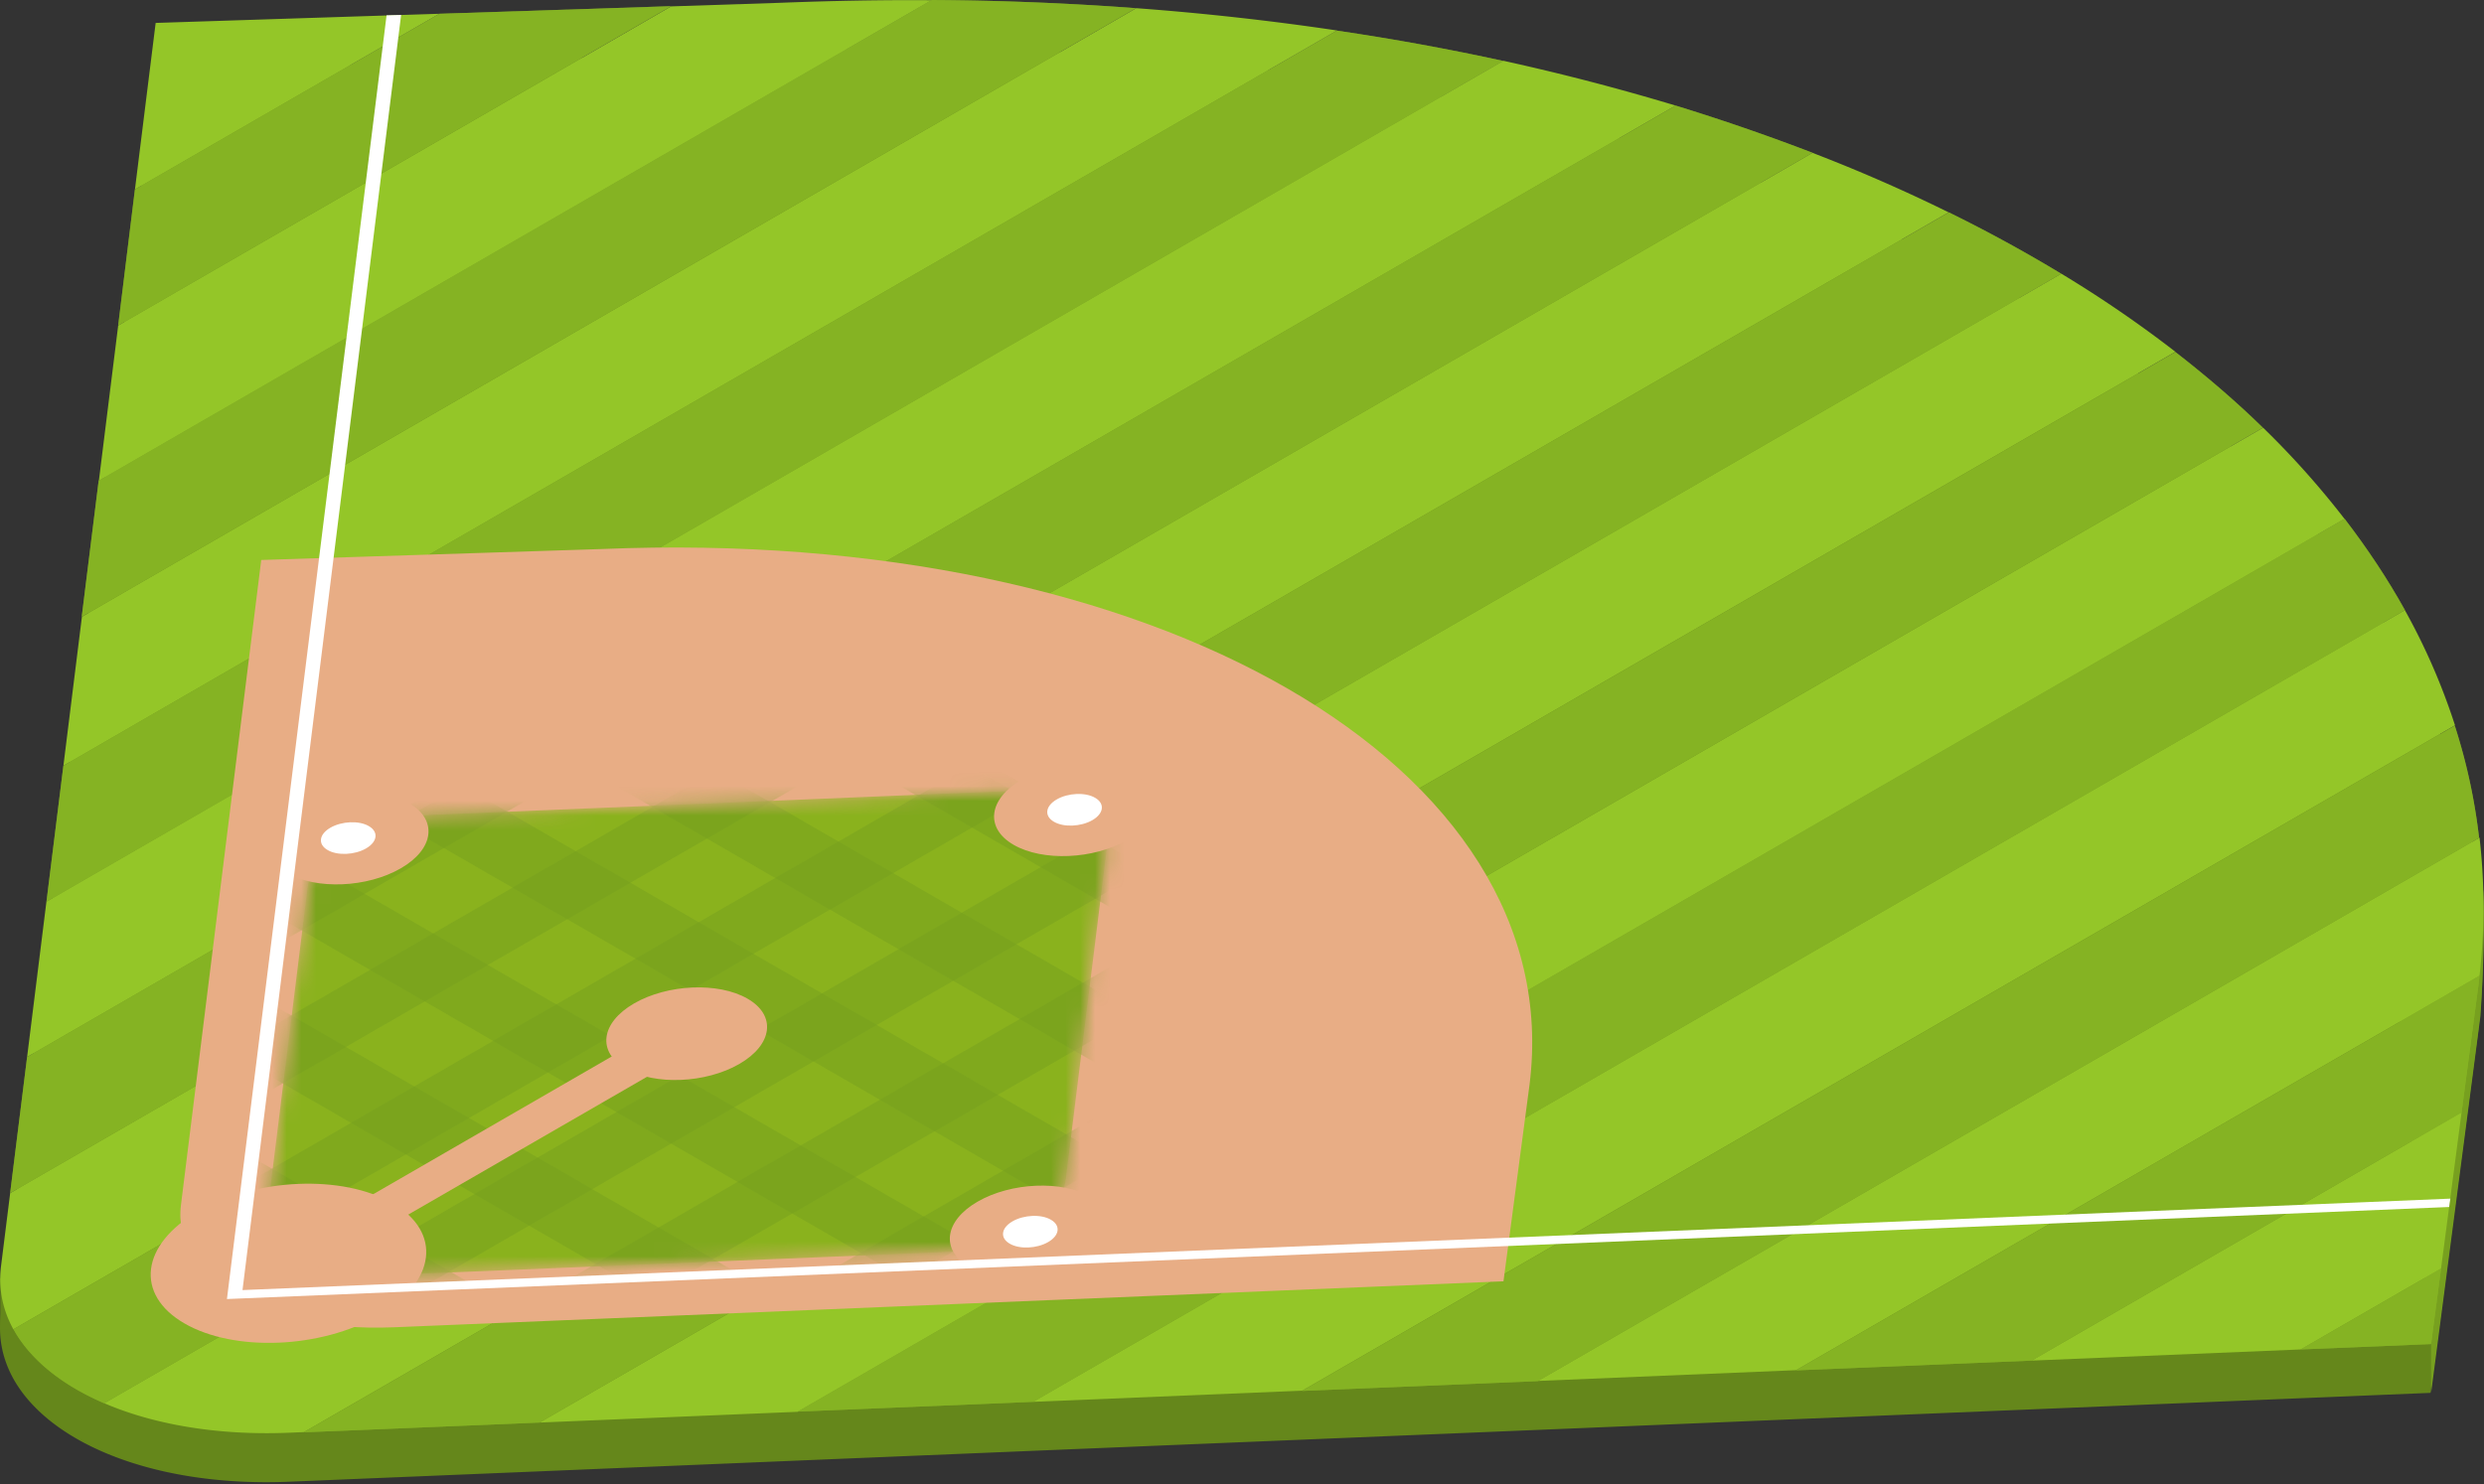 <svg width="169" height="101" fill="none" xmlns="http://www.w3.org/2000/svg"><rect width="100%" height="100%" fill="#333333" stroke="none"/><path d="M168.681 60.344a39.465 39.465 0 00-1.654-7.633 43.584 43.584 0 00-3.417-7.85c-1.179-2.128-2.562-4.202-4.108-6.222a58.915 58.915 0 00-5.544-6.21c-1.831-1.79-3.824-3.497-5.952-5.151a81.642 81.642 0 00-7.782-5.328 99.618 99.618 0 00-7.646-4.176 111.611 111.611 0 00-9.274-4.054 143.902 143.902 0 00-9.314-3.213 158.842 158.842 0 00-11.727-3.05c-3.66-.8-7.43-1.492-11.293-2.06a187.12 187.12 0 00-13.666-1.52 202.492 202.492 0 00-13.923-.555c-3.39-.027-6.833.04-10.317.176l-7.416.244-15.754.502-19.305.623-1.41 11.334-1.153 9.26-1.315 10.575-1.152 9.26-1.261 10.14-1.152 9.26L1.83 75.27.678 84.53l-.623 4.988c-.19 1.532.122 2.97.84 4.285 1.139 2.06 3.294 3.796 6.169 5.03 3.375 1.45 7.727 2.209 12.594 2.006l.99-.041 16.025-.664 17.557-.732 16.024-.665 18.316-.759 16.025-.664 17.557-.732 16.025-.665 18.316-.759 8.866-.366.678-5.138 1.397-10.629 1.166-8.799c.027-.162.027-.325.054-.488a41.23 41.23 0 000-9.409l.027.014z" fill="#65871B"/><path d="M165.4 91.471v3.335l3.362-25.69s.366-5.437.19-8.406c-.176-2.97-6.141 4.04-6.141 4.04l2.603 26.721h-.014z" fill="#77A01F"/><path d="M1.844 86.984H.014v3.485h1.83v-3.485z" fill="#65871B"/><path d="M53.077.19l-7.416.244L8.04 22.154 6.725 32.727 63.395.014c-3.39-.027-6.834.04-10.318.176zm87.161 18.437L7.092 95.497c3.376 1.451 7.728 2.21 12.595 2.007l.99-.04 127.33-73.522a81.642 81.642 0 00-7.782-5.328l.013.013zm13.732 10.481L36.713 96.813l17.557-.732 105.245-60.764a58.805 58.805 0 00-5.545-6.21zm9.64 12.418L70.281 95.403l18.316-.76 78.43-45.28a43.584 43.584 0 00-3.417-7.85v.013zm-40.292-31.128L.692 81.195l-.624 4.989c-.19 1.532.122 2.97.84 4.284l131.67-76.016a111.578 111.578 0 00-9.274-4.054h.014zM77.305.556L5.573 41.973l-1.26 10.141L90.97 2.074A187.121 187.121 0 0077.305.556zm24.972 3.579L3.159 61.36 1.844 71.935l112.16-64.75a159.102 159.102 0 00-11.727-3.05zm65.197 71.569l-29.257 16.893 18.316-.76 9.544-5.504 1.397-10.629zM10.59 1.56L9.18 12.894 29.895.936 10.59 1.56zm158.092 55.45l-64.045 36.97 17.557-.732 46.501-26.844c.366-3.2.353-6.344 0-9.408l-.013.013z" fill="#94C628"/><path d="M29.893.936L9.178 12.893l-1.139 9.26L45.661.42 29.893.936z" fill="#94C628"/><path opacity=".5" d="M29.893.936L9.178 12.893l-1.139 9.26L45.661.42 29.893.936z" fill="#77A01F"/><path d="M63.38 0L6.712 32.714l-1.152 9.26L77.29.556A202.5 202.5 0 0063.367 0h.014z" fill="#94C628"/><path opacity=".5" d="M63.38 0L6.712 32.714l-1.152 9.26L77.29.556A202.5 202.5 0 0063.367 0h.014z" fill="#77A01F"/><path d="M90.971 2.074L4.312 52.114l-1.152 9.26 99.118-57.226c-3.66-.8-7.43-1.491-11.293-2.06l-.014-.014z" fill="#94C628"/><path opacity=".5" d="M90.971 2.074L4.312 52.114l-1.152 9.26 99.118-57.226c-3.66-.8-7.43-1.491-11.293-2.06l-.014-.014z" fill="#77A01F"/><path d="M114.004 7.186L1.844 71.936.69 81.195l122.627-70.797a144.351 144.351 0 00-9.314-3.213z" fill="#94C628"/><path opacity=".5" d="M114.004 7.186L1.844 71.936.69 81.195l122.627-70.797a144.351 144.351 0 00-9.314-3.213z" fill="#77A01F"/><path d="M132.591 14.453L.921 90.469c1.14 2.06 3.295 3.796 6.17 5.03l133.146-76.87a99.43 99.43 0 00-7.646-4.176z" fill="#94C628"/><path opacity=".5" d="M132.591 14.453L.921 90.469c1.14 2.06 3.295 3.796 6.17 5.03l133.146-76.87a99.43 99.43 0 00-7.646-4.176z" fill="#77A01F"/><path d="M148.006 23.956L20.676 97.477l16.025-.664 117.257-67.706c-1.83-1.79-3.823-3.497-5.952-5.151z" fill="#94C628"/><path opacity=".5" d="M148.006 23.956L20.676 97.477l16.025-.664 117.257-67.706c-1.83-1.79-3.823-3.497-5.952-5.151z" fill="#77A01F"/><path d="M159.515 35.303L54.27 96.067l16.024-.664 93.329-53.877c-1.179-2.129-2.562-4.203-4.108-6.223z" fill="#94C628"/><path opacity=".5" d="M159.515 35.303L54.27 96.067l16.024-.664 93.329-53.877c-1.179-2.129-2.562-4.203-4.108-6.223z" fill="#77A01F"/><path d="M167.027 49.376l-78.43 45.282 16.025-.665 64.045-36.97a39.465 39.465 0 00-1.654-7.634l.014-.013z" fill="#94C628"/><path opacity=".5" d="M167.027 49.376l-78.43 45.282 16.025-.665 64.045-36.97a39.465 39.465 0 00-1.654-7.634l.014-.013z" fill="#77A01F"/><path d="M168.641 66.906c.027-.163.027-.325.054-.488l-46.502 26.843 16.025-.664 29.257-16.892 1.166-8.799z" fill="#94C628"/><path opacity=".5" d="M168.641 66.906c.027-.163.027-.325.054-.488l-46.502 26.843 16.025-.664 29.257-16.892 1.166-8.799z" fill="#77A01F"/><path d="M166.078 86.333l-9.545 5.504 8.867-.366.678-5.138z" fill="#94C628"/><path opacity=".5" d="M166.078 86.333l-9.545 5.504 8.867-.366.678-5.138z" fill="#77A01F"/><path d="M26.707 90.333L102.29 87.2l1.776-13.408c2.698-21.678-25.556-37.988-63.096-36.429l-23.197.746-5.463 43.912c-.61 4.949 5.83 8.663 14.397 8.31z" fill="#E8AD85"/><mask id="a" style="mask-type:luminance" maskUnits="userSpaceOnUse" x="18" y="53" width="58" height="34"><path d="M63.977 85.222l-38.421 1.586c-4.393.176-7.701-1.722-7.376-4.257l2.752-22.18c.312-2.535 4.135-4.731 8.528-4.92l38.422-1.587c4.392-.176 7.7 1.722 7.375 4.257L72.505 80.3c-.312 2.535-4.135 4.731-8.528 4.921z" fill="#fff"/></mask><g mask="url(#a)"><path d="M63.977 85.222l-38.421 1.586c-4.393.176-7.701-1.722-7.376-4.257l2.752-22.18c.312-2.535 4.135-4.731 8.528-4.92l38.422-1.587c4.392-.176 7.7 1.722 7.375 4.257L72.505 80.3c-.312 2.535-4.135 4.731-8.528 4.921z" fill="#8AB21D"/><path d="M1.912 74.05l-3.728-2.142L49.2 42.448l3.728 2.142L1.912 74.05zm8.378 4.84l-3.714-2.142 51.017-29.46 3.714 2.156L10.291 78.89zm8.378 4.84l-3.715-2.155 51.003-29.447 3.728 2.142-51.016 29.46zm8.392 4.84l-3.728-2.142 51.016-29.46 3.729 2.142L27.06 88.57zm8.23 4.76l-3.714-2.156 51.017-29.447 3.714 2.142-51.016 29.46zm8.378 4.825l-3.728-2.142 51.016-29.46 3.728 2.155-51.016 29.447z" opacity=".5" fill="#77A01F"/><path d="M46.569 95.742l-4.298 2.467-44.183-25.501 4.298-2.48 44.183 25.514zm9.68-5.599l-4.298 2.48L7.768 67.11l4.297-2.481L56.25 90.143zm9.666-5.586l-4.298 2.481-44.183-25.501 4.297-2.481 44.184 25.501zm9.693-5.585l-4.298 2.481-44.183-25.515 4.298-2.481 44.183 25.515zm9.504-5.492l-4.298 2.482-44.183-25.515 4.297-2.481L85.112 73.48zm9.668-5.585l-4.298 2.48-44.183-25.5 4.297-2.481 44.184 25.5z" opacity=".5" fill="#77A01F"/></g><path d="M25.76 89.519c-3.918 2.264-9.829 2.508-13.218.542-3.39-1.966-2.97-5.369.949-7.633 3.918-2.264 9.829-2.508 13.218-.542 3.39 1.966 2.97 5.369-.949 7.633zM50.3 72.41c-2.278 1.315-5.736 1.464-7.715.325-1.98-1.139-1.722-3.132.556-4.447 2.277-1.315 5.735-1.464 7.714-.325 1.98 1.139 1.722 3.132-.556 4.447zm26.38-15.239c-2.278 1.316-5.735 1.465-7.714.326-1.98-1.139-1.722-3.132.556-4.447 2.277-1.315 5.734-1.464 7.714-.325 1.98 1.138 1.722 3.131-.556 4.446zm-49.416 1.926c-2.278 1.315-5.735 1.464-7.714.326-1.98-1.14-1.722-3.132.556-4.447 2.277-1.315 5.734-1.464 7.714-.326 1.98 1.14 1.722 3.132-.556 4.447zM73.67 85.9c-2.278 1.315-5.735 1.464-7.714.325-1.98-1.138-1.722-3.131.556-4.447 2.278-1.315 5.735-1.464 7.714-.325 1.98 1.139 1.722 3.132-.556 4.447z" fill="#E8AD85"/><path d="M24.905 57.74c-.773.448-1.952.502-2.617.109-.678-.393-.583-1.071.19-1.519.773-.447 1.952-.501 2.617-.108.678.393.583 1.071-.19 1.518zm46.406 26.79c-.773.447-1.952.501-2.616.108-.678-.393-.583-1.07.19-1.518.772-.447 1.952-.502 2.616-.109.678.394.583 1.072-.19 1.519zm3.009-28.714c-.772.447-1.951.501-2.616.108-.677-.393-.583-1.071.19-1.518.773-.448 1.952-.502 2.617-.109.678.393.583 1.071-.19 1.519z" fill="#fff"/><path d="M20.824 86.673l-2.387-1.383 27.088-15.646 2.4 1.383-27.101 15.646z" fill="#E8AD85"/><path d="M166.701 81.574L16.499 87.797 27.29 1.017c-.326.013-.665.013-.99.026L15.44 88.407l151.192-6.264c.013-.19.041-.38.081-.57h-.013z" fill="#fff"/></svg>